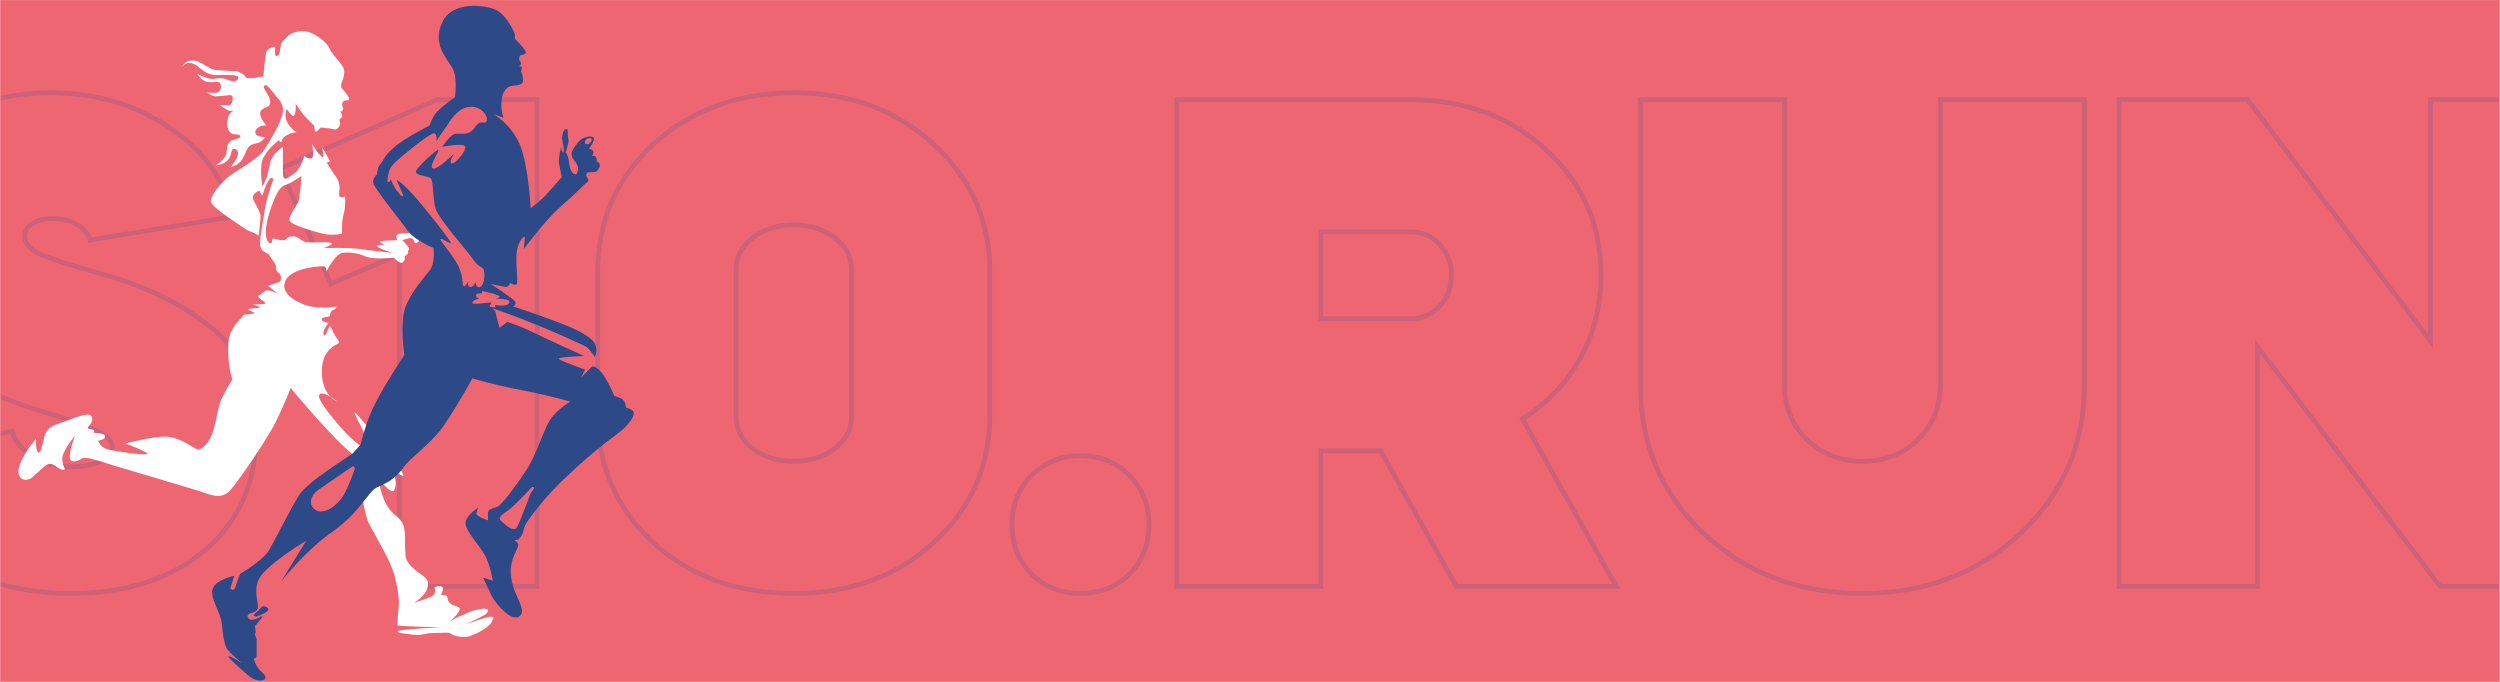 <svg xmlns="http://www.w3.org/2000/svg" xmlns:xlink="http://www.w3.org/1999/xlink" width="1100" zoomAndPan="magnify" viewBox="0 0 824.88 225" height="300" preserveAspectRatio="xMidYMid meet" version="1.0"><rect x="0" y="0" width="824.88" height="225" fill="#333333" stroke="none"/><defs><filter x="0%" y="0%" width="100%" height="100%" id="b556ed0727"><feColorMatrix values="0 0 0 0 1 0 0 0 0 1 0 0 0 0 1 0 0 0 1 0" color-interpolation-filters="sRGB"/></filter><clipPath id="efcdf2f563"><path d="M 0 0.016 L 824.762 0.016 L 824.762 224.984 L 0 224.984 Z M 0 0.016 " clip-rule="nonzero"/></clipPath><clipPath id="71b6599b51"><path d="M 0 20 L 824.762 20 L 824.762 224.984 L 0 224.984 Z M 0 20 " clip-rule="nonzero"/></clipPath><mask id="c788d0b896"><g filter="url(#b556ed0727)"><rect x="-82.488" width="989.856" fill="#000000" y="-22.5" height="270" fill-opacity="0.176"/></g></mask><clipPath id="fa54d373ff"><path d="M 0 1 L 824.762 1 L 824.762 185 L 0 185 Z M 0 1 " clip-rule="nonzero"/></clipPath><clipPath id="0f41555d4e"><rect x="0" width="825" y="0" height="205"/></clipPath><clipPath id="96ac971923"><path d="M 69 1 L 209.391 1 L 209.391 224.984 L 69 224.984 Z M 69 1 " clip-rule="nonzero"/></clipPath></defs><g clip-path="url(#efcdf2f563)"><path fill="#ffffff" d="M 0 0.016 L 824.879 0.016 L 824.879 232.484 L 0 232.484 Z M 0 0.016 " fill-opacity="1" fill-rule="nonzero"/><path fill="#ffffff" d="M 0 0.016 L 824.879 0.016 L 824.879 224.984 L 0 224.984 Z M 0 0.016 " fill-opacity="1" fill-rule="nonzero"/><path fill="#ef6673" d="M 0 0.016 L 824.879 0.016 L 824.879 224.984 L 0 224.984 Z M 0 0.016 " fill-opacity="1" fill-rule="nonzero"/></g><g clip-path="url(#71b6599b51)"><g mask="url(#c788d0b896)"><g transform="matrix(1, 0, 0, 1, 0, 20)"><g clip-path="url(#0f41555d4e)"><g clip-path="url(#fa54d373ff)"><path stroke-linecap="butt" transform="matrix(1.691, 0, 0, 1.691, -46.759, -42.927)" fill="none" stroke-linejoin="miter" d="M 73.029 55.814 L 45.201 60.419 C 44.847 59.162 43.988 58.146 42.618 57.372 C 41.271 56.6 39.734 56.212 38.013 56.212 C 36.377 56.212 35.042 56.533 34.005 57.173 C 32.967 57.813 32.448 58.631 32.448 59.624 C 32.448 61.149 33.619 62.408 35.959 63.402 L 39.769 64.76 C 46.746 66.835 50.281 67.874 50.369 67.874 C 57.679 70.236 63.73 73.362 68.524 77.248 C 74.596 81.864 77.634 88.832 77.634 98.152 C 77.634 107.65 74.288 115.246 67.595 120.944 C 60.904 126.553 52.213 129.358 41.525 129.358 C 31.586 129.358 22.862 126.918 15.353 122.036 C 8.11 117.245 3.45 110.773 1.373 102.625 L 29.996 97.754 C 30.548 99.741 31.907 101.389 34.072 102.692 C 36.234 103.995 38.764 104.646 41.657 104.646 C 43.842 104.646 45.697 104.293 47.222 103.586 C 48.768 102.856 49.542 101.95 49.542 100.869 C 49.542 99.499 48.371 98.362 46.03 97.456 L 42.486 96.098 C 41.049 95.479 39.372 94.894 37.449 94.342 L 32.316 92.72 C 24.629 90.003 18.435 86.789 13.731 83.079 C 7.479 78.109 4.356 71.054 4.356 61.911 C 4.356 52.878 7.392 45.6 13.466 40.081 C 19.604 34.471 27.6 31.666 37.449 31.666 C 46.24 31.666 53.98 33.928 60.671 38.457 C 67.452 42.962 71.571 48.747 73.029 55.814 Z M 105.571 63.136 L 92.154 68.967 L 82.381 46.441 L 112.924 33.023 L 132.436 33.023 L 132.436 127.999 L 105.571 127.999 Z M 144.265 94.476 L 144.265 66.548 C 144.265 56.676 147.876 48.396 155.096 41.703 C 162.516 35.012 171.661 31.666 182.527 31.666 C 193.457 31.666 202.546 35.012 209.789 41.703 C 217.122 48.396 220.789 56.676 220.789 66.548 L 220.789 94.476 C 220.789 104.524 217.122 112.85 209.789 119.453 C 202.634 126.056 193.535 129.358 182.492 129.358 C 171.471 129.358 162.341 126.056 155.096 119.453 C 147.876 112.76 144.265 104.436 144.265 94.476 Z M 171.264 66.119 L 171.264 94.906 C 171.264 97.334 172.345 99.388 174.51 101.068 C 176.674 102.745 179.334 103.586 182.492 103.586 C 185.673 103.586 188.346 102.745 190.509 101.068 C 192.697 99.388 193.79 97.334 193.79 94.906 L 193.79 66.119 C 193.79 63.688 192.697 61.634 190.509 59.957 C 188.346 58.277 185.673 57.439 182.492 57.439 C 179.334 57.439 176.674 58.277 174.51 59.957 C 172.345 61.634 171.264 63.688 171.264 66.119 Z M 225.107 115.909 C 225.107 112.109 226.377 108.93 228.916 106.367 C 231.455 103.785 234.625 102.493 238.424 102.493 C 242.312 102.493 245.514 103.785 248.03 106.367 C 250.571 108.93 251.84 112.109 251.84 115.909 C 251.84 119.818 250.571 123.041 248.03 125.583 C 245.514 128.099 242.312 129.358 238.424 129.358 C 234.625 129.358 231.455 128.099 228.916 125.583 C 226.377 123.041 225.107 119.818 225.107 115.909 Z M 257.267 33.023 L 302.883 33.023 C 313.462 33.023 322.274 36.28 329.318 42.795 C 336.473 49.311 340.052 57.45 340.052 67.211 C 340.052 73.087 338.716 78.474 336.043 83.377 C 333.37 88.259 329.595 92.233 324.713 95.303 L 343.032 127.999 L 311.826 127.999 L 297.051 101.532 L 285.359 101.532 L 285.359 127.999 L 257.267 127.999 Z M 302.883 58.797 L 285.359 58.797 L 285.359 75.757 L 302.883 75.757 C 305.135 75.757 307.023 74.951 308.548 73.341 C 310.093 71.705 310.867 69.663 310.867 67.211 C 310.867 64.848 310.093 62.861 308.548 61.248 C 307.023 59.615 305.135 58.797 302.883 58.797 Z M 406.274 88.645 L 406.274 33.023 L 434.366 33.023 L 434.366 88.91 C 434.366 100.305 430.202 109.902 421.876 117.698 C 413.549 125.472 403.28 129.358 391.067 129.358 C 378.767 129.358 368.453 125.472 360.127 117.698 C 351.888 110.011 347.771 100.416 347.771 88.91 L 347.771 33.023 L 375.863 33.023 L 375.863 88.645 C 375.863 92.907 377.309 96.463 380.201 99.312 C 383.094 102.16 386.717 103.586 391.067 103.586 C 395.417 103.586 399.04 102.16 401.933 99.312 C 404.825 96.463 406.274 92.907 406.274 88.645 Z M 468.155 127.999 L 441.123 127.999 L 441.123 33.023 L 466.232 33.023 L 501.911 80.099 L 501.911 33.023 L 528.943 33.023 L 528.943 127.999 L 503.834 127.999 L 468.155 81.191 Z M 468.155 127.999 " stroke="#2d4988" stroke-width="0.933" stroke-opacity="1" stroke-miterlimit="4"/></g></g></g></g></g><path fill="#ffffff" d="M 112.535 27.617 C 112.535 27.617 113.816 25.047 113.496 23.121 C 113.176 21.199 109.648 18.309 108.688 16.062 C 108.047 14.137 103.234 9.965 99.387 10.285 C 95.863 10.605 95.219 11.57 93.617 13.176 C 92.016 14.457 92.656 17.988 91.691 18.309 C 90.41 18.949 90.73 17.668 90.73 16.062 C 91.051 14.777 88.168 16.062 87.848 17.023 C 87.523 17.988 86.883 24.727 86.883 25.047 C 87.203 25.371 86.242 25.047 84 25.691 C 81.754 26.012 80.793 25.691 80.793 25.047 C 80.473 24.727 79.188 23.766 77.906 23.445 C 76.945 23.445 74.699 23.445 71.812 23.121 C 68.609 23.121 66.363 19.914 63.477 19.914 C 60.914 19.914 59.949 22.16 59.949 22.16 C 59.949 22.16 61.234 20.234 63.156 20.875 C 65.082 21.199 65.723 22.801 68.289 24.086 C 70.531 25.047 71.172 24.727 73.738 24.727 C 76.305 24.727 78.867 24.727 78.547 25.691 C 78.547 26.973 76.625 26.973 75.02 26.332 C 73.418 25.691 72.457 25.691 70.531 26.012 C 68.609 26.332 65.082 24.406 65.082 24.406 C 65.082 24.406 66.043 26.012 67.324 26.652 C 68.609 27.617 71.812 26.652 72.457 27.293 C 73.098 27.938 73.098 30.184 71.492 30.504 C 69.891 30.824 68.289 30.504 68.289 30.504 C 68.289 30.504 69.25 31.469 70.852 31.789 C 72.457 31.789 75.02 31.469 75.02 31.469 C 75.02 31.469 76.305 31.145 76.625 31.789 C 76.945 32.75 76.625 34.996 75.02 34.676 C 73.418 34.676 72.457 34.676 72.457 34.676 C 72.457 34.676 74.699 36.281 75.66 36.602 C 76.305 36.602 77.266 36.602 77.266 36.602 C 77.266 36.602 75.66 36.602 75.02 39.488 C 74.379 42.059 75.66 44.305 77.266 44.305 C 78.867 44.305 79.508 44.625 79.188 45.266 C 78.867 45.91 76.625 45.91 75.66 46.871 C 74.699 48.156 75.02 48.156 74.699 50.402 C 74.379 52.648 71.172 54.574 71.172 54.574 C 71.172 54.574 73.098 54.574 75.02 52.969 C 76.625 51.363 75.984 48.797 77.266 49.117 C 78.227 49.117 78.867 50.402 78.227 51.684 C 77.906 52.969 75.984 55.215 75.984 55.215 C 75.984 55.215 78.547 54.574 79.828 52.648 C 81.113 50.402 81.434 48.797 82.395 48.156 C 83.035 47.512 84 47.512 84.961 47.191 C 86.242 46.871 87.523 45.266 87.523 45.266 C 87.523 45.266 83.355 45.266 84.32 43.02 C 85.281 41.094 87.848 41.414 87.848 41.414 C 87.848 41.414 84.641 37.887 86.242 36.281 C 87.848 34.996 89.129 35.641 89.129 33.391 C 88.809 31.145 86.242 28.898 87.203 28.258 C 87.848 27.293 89.77 30.184 91.371 32.109 C 93.297 34.035 93.938 36.281 92.656 39.168 C 91.691 42.059 88.488 47.512 86.883 49.758 C 85.602 52.008 78.227 56.18 75.66 58.102 C 73.098 60.027 68.93 64.844 69.57 66.77 C 69.891 68.371 80.152 75.113 81.754 76.074 C 83.676 76.719 85.281 77.68 85.281 77.68 C 85.281 77.68 85.922 72.867 85.922 71.262 C 85.922 69.656 83.035 65.805 83.355 64.844 C 83.676 63.559 85.602 62.918 85.602 62.918 C 85.602 62.918 86.242 64.523 86.562 64.523 C 86.562 64.523 87.523 60.992 88.488 59.707 C 89.449 58.102 90.09 58.746 90.09 59.387 C 89.77 60.027 87.523 66.77 87.203 69.977 C 86.883 72.867 85.281 79.605 85.922 81.531 C 86.242 83.137 88.168 83.457 88.809 84.098 C 89.129 85.062 91.371 87.309 91.051 88.59 C 91.051 89.875 92.336 90.195 92.336 90.516 C 92.656 90.836 92.977 92.762 92.016 93.086 C 91.051 93.406 88.168 94.367 88.488 94.367 C 88.809 94.688 91.691 96.934 91.691 96.934 C 91.691 96.934 88.488 95.332 87.523 95.973 C 86.562 96.613 85.922 97.258 85.281 97.578 C 84.32 97.898 87.523 99.504 87.523 100.145 C 87.523 100.465 83.355 100.465 83.355 100.465 C 83.355 100.465 85.602 101.105 85.602 101.43 C 85.602 101.75 81.754 101.75 81.754 102.07 C 81.754 102.391 84 103.031 84 103.355 C 83.676 103.676 80.473 103.676 80.152 103.996 C 80.152 104.637 77.586 106.562 76.625 108.809 C 75.34 110.734 75.02 113.625 75.34 118.117 C 75.66 122.93 76.625 125.176 76.625 125.176 C 76.625 125.176 73.738 129.668 72.457 133.199 C 71.492 136.41 70.852 141.863 69.25 144.754 C 67.645 147.641 65.723 148.605 65.082 148.281 C 64.441 148.281 59.629 144.434 55.141 144.109 C 50.652 143.789 41.355 146.355 41.355 146.355 C 41.355 146.355 50.012 149.566 48.41 149.887 C 46.484 150.207 38.148 148.926 35.262 148.281 C 32.699 147.32 32.379 145.395 32.379 145.395 C 32.379 145.395 34.621 145.074 34.621 144.109 C 34.941 142.828 30.773 142.828 30.773 142.828 C 30.773 142.828 31.414 142.184 30.773 141.863 C 29.812 141.543 28.852 141.543 28.852 141.223 C 28.852 140.902 31.094 139.297 30.133 137.371 C 29.172 135.766 24.359 138.012 19.871 139.617 C 15.703 140.902 15.062 142.184 14.422 144.754 C 13.781 147 13.461 149.887 12.496 149.246 C 11.535 148.281 11.855 144.754 11.855 144.754 C 11.855 144.754 7.047 150.207 6.086 154.703 C 5.445 158.875 9.293 159.195 11.215 156.949 C 13.461 155.023 15.383 152.777 16.668 153.098 C 17.949 153.098 19.23 155.023 20.836 155.023 C 22.117 155.023 20.191 153.738 20.516 150.852 C 21.156 147.961 24.684 143.789 24.684 143.789 C 24.684 143.789 22.438 149.566 23.078 151.492 C 23.719 153.098 26.285 151.812 27.246 151.172 C 28.531 150.852 31.094 151.492 37.828 153.738 C 44.562 155.664 61.555 160.801 64.762 161.762 C 68.289 162.723 72.457 165.293 75.66 162.082 C 78.547 158.875 88.488 144.434 91.051 138.977 C 93.617 133.84 95.863 128.066 95.863 128.066 C 95.863 128.066 112.855 148.605 118.625 151.492 C 118.625 151.492 118.945 168.5 122.152 173.637 C 125.039 179.09 128.566 184.547 130.168 190.004 C 131.453 195.457 131.773 198.348 131.453 200.914 C 131.129 203.801 131.129 206.051 131.129 206.371 C 131.453 206.691 145.559 207.012 145.559 207.012 C 145.559 207.012 131.453 207.652 131.129 208.297 C 131.129 208.617 131.453 208.938 134.977 209.258 C 138.824 209.898 139.469 209.258 141.711 208.938 C 143.637 208.938 148.125 208.617 148.445 208.938 C 148.766 209.258 150.367 210.223 153.574 210.223 C 156.461 209.898 161.91 206.691 162.23 205.086 C 162.871 203.801 163.195 203.801 161.91 203.48 C 160.629 203.48 153.574 206.051 153.574 206.051 C 153.574 206.051 159.023 203.48 159.988 202.84 C 160.949 202.199 161.59 200.914 160.309 200.914 C 159.023 200.594 155.18 201.555 152.934 202.84 C 150.367 203.801 148.445 205.086 148.445 205.086 C 148.445 205.086 151.652 202.199 151.652 200.914 C 151.652 199.953 148.766 199.953 148.125 198.668 C 147.16 197.383 148.125 196.742 146.84 196.422 C 145.879 196.102 145.238 196.742 145.559 196.102 C 145.559 195.781 146.84 193.855 145.559 193.531 C 144.277 193.211 143.316 193.855 143.316 193.855 C 143.316 193.855 143.957 195.457 142.992 196.422 C 142.352 197.062 136.582 198.988 136.582 198.988 C 136.582 198.988 140.75 196.422 141.07 193.531 C 141.711 190.645 139.469 190.324 136.582 187.758 C 134.016 185.512 133.695 184.227 133.695 181.98 C 133.375 179.734 134.016 176.523 133.055 173.316 C 131.773 170.105 129.848 170.746 127.281 166.254 C 125.039 161.762 125.039 157.91 125.039 157.91 C 125.039 157.91 129.207 164.008 130.168 161.441 C 131.453 158.551 128.887 154.059 128.887 154.059 C 128.887 154.059 132.414 157.59 133.055 156.949 C 133.695 155.984 117.984 136.41 117.023 136.086 C 116.062 135.766 123.434 147.32 120.551 147.641 C 117.664 148.281 104.84 132.879 105.16 130.633 C 105.801 128.066 111.25 132.559 111.25 132.559 C 111.25 132.559 106.121 130.633 106.121 122.609 C 106.121 114.586 111.895 113.625 111.895 112.98 C 111.895 112.34 110.93 111.699 109.969 109.773 C 109.328 107.848 108.688 107.527 108.688 107.527 C 108.688 107.527 107.082 112.02 106.762 110.414 C 106.121 109.129 108.367 106.562 108.367 106.562 C 108.367 106.562 105.801 106.242 106.121 105.277 C 106.121 104.637 108.367 104.637 108.688 104.316 C 109.008 103.996 108.688 103.031 109.648 102.391 C 110.93 102.07 110.93 101.105 110.93 101.105 C 110.93 101.105 104.199 102.391 99.387 100.145 C 94.898 98.219 92.016 95.008 94.898 91.48 C 97.785 88.27 106.121 87.629 107.082 87.949 C 107.727 88.27 107.727 89.555 107.727 89.555 C 107.727 89.555 110.289 84.098 112.855 83.457 C 115.418 83.137 117.984 83.457 120.871 84.738 C 123.758 85.703 128.887 85.062 129.848 85.062 C 130.488 85.383 132.094 87.629 133.055 86.344 C 134.016 85.383 133.055 84.738 133.695 84.418 C 134.336 84.098 134.656 83.457 134.656 83.137 C 134.336 82.816 134.977 82.492 134.977 82.172 C 134.977 81.531 132.734 79.285 132.734 79.285 C 132.734 79.285 135.621 78 136.262 78.965 C 136.902 79.926 136.582 80.246 137.223 80.246 C 138.184 79.926 139.469 78 138.824 77.359 C 137.863 76.719 131.773 76.719 131.129 77.359 C 130.168 78 131.129 79.285 131.129 79.285 C 131.129 79.285 126.641 79.285 125.68 79.605 C 124.398 79.605 126.961 80.891 126.961 80.891 C 126.961 80.891 124.398 80.566 124.398 81.211 C 124.398 81.852 129.527 83.457 129.527 83.457 C 129.527 83.457 126.32 83.137 121.191 82.492 C 116.062 81.531 106.762 81.852 106.762 81.852 C 106.762 81.852 110.289 80.566 109.328 80.246 C 108.367 79.605 102.914 80.246 100.992 79.926 C 99.066 79.605 98.426 77.68 96.184 78 C 94.258 78 94.898 79.285 93.297 79.285 C 91.691 79.285 90.09 78.32 89.77 78.965 C 89.449 79.285 90.09 80.246 89.129 80.246 C 88.168 80.246 86.562 77.68 88.809 70.297 C 91.051 63.238 92.656 61.312 94.258 60.992 C 96.184 60.352 99.387 58.102 99.387 58.102 C 99.387 58.102 99.066 64.199 98.426 66.449 C 97.465 68.695 94.898 71.582 95.539 72.867 C 95.863 74.148 104.199 76.719 107.727 77.359 C 111.25 77.68 112.855 77.039 112.855 77.039 C 112.855 77.039 112.535 74.469 113.176 71.262 C 114.137 68.371 113.816 64.844 113.816 64.844 C 113.816 64.844 111.895 65.484 111.895 64.523 C 111.574 63.559 112.855 60.672 110.609 58.102 C 108.688 55.215 107.727 53.609 107.727 53.609 C 107.727 53.609 109.008 53.609 108.688 52.969 C 108.367 52.008 106.121 48.477 106.121 48.477 C 106.121 48.477 107.402 52.648 106.121 51.684 C 104.84 50.723 102.914 47.512 102.914 47.512 C 102.914 47.512 103.879 52.328 102.594 52.328 C 100.992 52.328 100.352 51.363 100.352 51.363 C 100.352 51.363 99.387 55.535 97.145 57.141 C 94.898 58.746 93.297 60.352 93.297 56.82 C 93.297 53.289 93.297 48.477 93.297 48.477 C 93.297 48.477 89.77 50.723 89.129 53.609 C 88.488 56.5 88.168 57.461 88.168 58.102 C 87.848 58.746 86.562 61.633 86.562 61.633 C 86.562 61.633 85.281 55.215 86.883 52.008 C 88.488 48.797 92.016 46.23 92.016 46.23 C 92.016 46.23 92.336 47.191 92.656 46.871 C 92.977 46.871 92.977 45.266 94.578 44.625 C 96.184 43.66 97.785 43.66 97.785 43.66 C 97.785 43.66 94.898 41.738 94.258 39.168 C 93.938 36.922 94.578 35.961 94.578 35.961 C 94.578 35.961 96.824 39.488 97.145 37.887 C 97.785 36.281 97.465 34.035 97.465 34.035 C 97.465 34.035 99.066 36.922 100.992 38.848 C 102.914 40.773 103.555 41.414 103.555 41.414 C 103.555 41.414 103.879 43.02 103.879 43.34 C 104.199 43.984 105.48 42.379 105.801 42.059 C 105.801 42.059 109.328 42.379 110.289 42.699 C 111.25 43.02 112.215 41.414 112.215 40.773 C 111.895 39.812 111.895 39.168 112.215 39.168 C 112.535 38.848 112.855 38.848 112.855 38.207 C 112.855 37.562 112.215 36.922 112.215 36.922 C 112.215 36.922 113.176 36.602 113.176 35.961 C 113.176 35.641 112.855 34.996 112.855 34.355 C 112.855 33.715 113.496 33.07 114.137 33.07 C 114.777 33.07 115.418 33.391 115.098 32.43 C 115.098 31.789 112.855 29.219 112.535 28.898 C 112.535 28.578 112.535 27.617 112.535 27.617 Z M 112.535 27.617 " fill-opacity="1" fill-rule="evenodd"/><g clip-path="url(#96ac971923)"><path fill="#2d4988" d="M 175.059 68.695 C 175.059 68.695 174.414 54.895 171.531 47.832 C 168.324 40.453 162.551 37.562 162.551 37.562 L 166.078 38.848 C 166.078 38.848 165.117 36.281 165.438 33.391 C 165.758 30.504 166.719 29.219 168.004 28.578 C 169.605 27.938 171.852 28.578 172.492 26.973 C 172.812 25.691 171.852 23.445 171.852 23.445 C 171.852 23.445 172.172 22.801 172.172 22.16 C 171.852 21.84 171.211 21.84 171.211 21.84 C 171.211 21.84 171.852 21.52 171.852 20.875 C 171.852 20.234 171.211 19.914 171.211 19.594 C 171.211 18.949 171.531 18.309 171.531 18.309 C 171.531 18.309 173.453 17.988 173.453 17.348 C 173.773 16.703 169.926 12.852 169.926 12.852 C 169.926 12.852 169.605 12.211 169.926 11.57 C 169.926 11.25 167.684 5.793 164.156 3.547 C 160.949 1.621 149.086 0.016 145.879 7.398 C 142.352 14.777 147.805 19.594 149.406 22.801 C 151.008 26.012 150.047 32.109 150.047 32.109 C 150.047 32.109 144.918 35.641 143.316 37.887 C 142.031 40.133 141.711 41.414 141.711 41.414 C 141.711 41.414 132.734 45.91 129.848 48.797 C 126.641 51.363 126.641 52.969 125.359 54.254 C 124.398 55.215 124.398 57.461 124.398 57.461 C 124.398 57.461 122.793 58.746 123.113 60.352 C 123.434 62.277 132.734 73.508 134.656 76.395 C 136.902 79.285 142.992 81.852 142.992 81.852 C 142.992 81.852 143.637 86.988 141.711 89.234 C 139.789 91.801 135.621 96.293 133.695 101.43 C 131.773 106.883 133.375 117.152 133.375 117.152 C 133.375 117.152 126.961 126.781 124.078 132.559 C 120.871 138.336 118.945 146.68 118.945 146.68 C 118.945 146.68 117.023 148.926 116.383 149.566 C 115.418 150.531 101.312 158.875 98.426 163.688 C 95.539 168.5 90.73 178.129 88.488 181.98 C 85.922 185.512 79.188 189.359 79.188 189.359 C 79.188 189.359 77.906 192.57 77.586 193.855 C 77.266 194.816 76.305 194.816 75.984 194.176 C 75.984 193.855 77.266 190.004 77.266 190.004 C 77.266 190.004 71.172 191.285 70.211 194.176 C 68.93 196.742 72.457 201.555 73.098 205.406 C 73.418 209.258 74.059 213.75 75.34 214.715 C 76.305 215.996 79.828 218.887 79.828 218.887 C 79.828 218.887 75.34 215.996 75.34 216.641 C 75.02 216.961 79.828 221.133 82.074 223.059 C 84.32 224.984 87.203 224.984 87.523 223.699 C 87.848 222.738 85.602 221.453 84.961 220.168 C 84 218.887 83.676 217.281 83.676 217.281 C 83.676 217.281 84.32 217.602 84.641 216.32 C 84.641 215.035 84.641 210.863 84.641 210.863 L 84 209.258 C 84 209.258 84.32 208.938 84.32 208.617 C 84.32 207.977 84 206.691 84 206.691 C 84 206.691 84.641 206.051 85.602 204.766 C 86.562 203.801 86.562 203.16 86.562 203.16 C 86.562 203.16 82.715 205.727 81.754 203.801 C 81.113 201.879 84 202.84 84.961 200.914 C 85.602 198.988 82.715 193.855 86.562 189.359 C 90.73 184.547 100.992 178.449 100.992 178.449 L 92.656 191.93 C 92.656 191.93 101.312 181.016 109.969 175.242 C 118.625 169.145 121.512 162.082 124.398 160.801 C 127.281 159.516 130.168 158.23 132.734 154.703 C 134.977 151.172 142.992 146.035 147.16 139.297 C 151.652 132.559 155.82 124.855 155.82 124.855 C 155.82 124.855 161.91 126.781 171.852 128.707 C 181.789 130.633 188.203 132.559 188.203 132.559 C 188.203 132.559 182.75 135.445 180.508 140.262 C 178.262 145.074 176.02 152.133 172.812 156.305 C 169.926 160.801 165.438 166.574 164.156 167.219 C 162.551 167.859 161.27 167.859 160.949 169.145 C 160.949 170.426 160.949 171.711 160.949 171.711 C 160.949 171.711 157.102 170.426 157.102 169.465 C 157.422 168.18 157.742 167.539 157.742 167.539 C 157.742 167.539 153.574 170.105 153.574 172.672 C 153.574 175.242 157.742 179.414 159.988 183.262 C 161.91 187.113 162.551 191.609 162.551 191.609 L 159.348 190.645 C 159.348 190.645 160.949 193.855 162.23 196.742 C 163.836 199.629 168.645 205.086 171.211 203.48 C 173.773 201.879 170.566 197.707 169.285 193.531 C 168.004 189.359 168.324 186.152 169.605 183.262 C 170.887 180.375 171.211 179.734 170.887 179.414 C 170.887 179.09 169.605 178.129 169.605 178.129 C 169.605 178.129 170.566 178.449 171.211 177.809 C 171.852 177.168 172.492 175.883 172.492 175.883 C 172.492 175.883 172.812 174.277 173.133 173.637 C 173.133 172.672 180.508 163.047 186.922 157.27 C 193.332 151.172 198.461 147 203.273 143.469 C 208.082 139.938 209.363 137.051 209.043 136.086 C 209.043 135.125 206.477 134.484 206.477 134.484 C 206.477 134.484 206.477 132.879 205.516 131.914 C 204.875 131.273 202.629 130.633 202.629 130.633 C 202.629 130.633 200.707 125.816 198.461 122.93 C 196.219 120.363 195.258 121.004 195.258 121.004 L 191.73 124.535 L 193.012 121.969 C 193.012 121.969 184.676 119.078 184.355 118.438 C 183.715 117.797 192.691 117.473 192.691 117.473 C 192.691 117.473 179.227 111.375 175.379 109.453 C 171.531 107.527 167.363 106.242 167.363 106.242 L 164.797 108.168 C 164.797 108.168 163.516 103.676 163.516 103.031 C 163.195 102.391 162.551 101.75 162.551 101.75 C 162.551 101.75 170.887 104.637 175.379 106.562 C 179.867 108.168 193.332 114.266 193.652 114.586 C 193.973 114.906 196.219 117.473 196.219 117.797 C 196.219 118.117 197.18 115.871 196.539 114.266 C 196.219 112.34 193.652 110.414 187.883 107.848 C 181.789 105.277 169.285 101.105 169.285 101.105 C 169.285 101.105 170.566 100.465 169.926 99.504 C 169.285 98.539 161.91 93.727 161.91 93.727 C 161.91 93.727 166.398 94.688 167.043 94.688 C 167.684 94.688 168.324 93.406 168.324 93.406 C 168.324 93.406 170.566 94.688 170.566 93.406 C 170.887 92.121 169.926 85.703 170.566 82.492 C 171.211 78.965 173.133 78 173.133 78 L 172.812 82.172 C 172.812 82.172 179.227 73.508 184.035 69.016 C 189.164 64.523 192.371 61.312 193.012 60.672 C 193.973 60.027 194.293 59.707 193.973 59.066 C 193.652 58.426 193.012 57.781 193.652 57.141 C 193.973 56.5 196.219 57.141 196.859 56.5 C 197.5 55.855 198.141 54.895 197.82 54.254 C 197.82 53.609 196.859 53.289 196.859 53.289 C 196.859 53.289 196.859 52.008 196.539 51.684 C 195.898 51.363 195.258 51.363 195.258 51.363 C 195.258 51.363 196.219 50.402 195.578 49.758 C 195.258 49.117 194.293 49.117 194.293 49.117 C 194.293 49.117 196.219 46.551 195.898 45.586 C 195.578 44.625 193.012 44.945 191.41 46.23 C 190.125 47.512 188.844 49.438 188.844 49.758 C 188.523 49.758 188.203 51.684 189.484 52.969 C 190.445 54.254 191.09 55.215 190.445 56.82 C 190.125 58.426 188.203 57.141 187.883 54.574 C 187.562 51.684 186.922 50.402 186.598 50.402 C 186.598 50.082 187.562 47.512 187.562 46.23 C 187.242 44.945 187.242 42.699 187.242 42.699 C 187.242 42.699 185.957 42.059 185.637 44.305 C 185.637 44.945 185.316 45.266 185.316 45.586 C 185.637 46.23 185.637 46.551 185.637 47.191 C 185.957 48.156 186.277 50.402 185.637 50.402 C 185.637 50.402 185.316 49.438 184.996 48.477 C 184.996 49.438 184.996 49.758 184.676 50.082 C 184.676 50.723 184.355 52.008 184.355 53.609 C 184.676 55.535 185.316 58.426 185.316 58.426 C 185.316 58.426 179.867 64.844 178.582 65.805 C 177.621 66.77 175.059 68.695 175.059 68.695 Z M 83.676 202.84 C 83.676 202.84 85.922 200.914 86.242 200.273 C 86.883 199.629 88.809 200.594 88.488 201.234 C 88.168 202.199 84.641 203.48 84.641 203.48 C 84.641 203.48 83.676 203.48 83.676 202.84 Z M 160.629 39.168 C 160.629 40.453 159.988 40.453 159.988 40.453 C 157.102 40.133 157.422 41.414 155.82 43.02 C 153.895 44.945 151.008 43.66 149.727 44.305 C 148.125 44.945 145.879 48.477 145.879 48.477 C 145.879 48.477 151.973 47.191 153.254 48.156 C 154.535 49.117 150.047 54.254 149.086 53.93 C 147.805 53.93 149.727 50.723 149.727 50.723 C 149.727 50.723 143.957 56.5 142.672 55.535 C 141.391 54.895 144.918 50.082 144.598 49.438 C 144.277 49.117 136.902 55.535 137.223 56.82 C 137.223 57.781 140.75 58.102 142.031 58.746 C 142.992 59.387 142.672 64.844 143.637 68.695 C 144.598 72.223 154.215 82.816 156.141 85.703 C 158.062 88.59 159.668 87.949 159.668 89.555 C 159.988 91.16 159.668 94.047 158.383 94.688 C 157.102 95.332 156.781 93.086 156.781 93.086 C 156.781 93.086 156.461 94.688 155.18 94.688 C 153.895 94.688 154.535 92.762 154.535 92.762 C 154.535 92.762 153.254 95.008 152.934 94.367 C 152.293 93.727 152.934 92.121 151.652 88.914 C 150.688 85.703 145.238 79.605 145.238 78.965 C 145.559 78.32 148.445 80.566 148.766 80.246 C 149.086 79.926 139.789 68.051 135.941 63.879 C 132.094 59.707 130.809 59.387 130.809 59.387 L 133.055 64.523 C 133.055 64.523 132.734 65.484 131.453 63.559 C 129.848 61.953 128.887 59.066 128.887 59.066 C 128.887 59.066 128.566 60.352 127.926 60.027 C 127.605 59.707 127.926 57.781 128.566 55.855 C 129.207 54.254 132.094 52.008 134.016 50.402 C 135.941 48.797 142.352 43.66 143.316 43.984 C 144.277 44.305 143.957 46.551 143.957 46.551 C 143.957 46.551 144.918 44.945 146.84 42.379 C 148.766 39.488 150.688 35.961 154.535 35.316 C 158.383 34.676 160.629 37.887 160.629 39.168 Z M 162.871 96.934 C 164.156 97.578 165.117 97.578 164.797 97.898 C 164.797 98.219 163.516 98.539 163.516 98.539 C 163.516 98.539 168.004 98.539 168.004 99.504 C 168.324 100.465 166.398 101.105 164.477 100.785 C 162.551 100.465 163.516 101.43 163.516 101.43 C 163.195 101.43 161.59 101.43 161.59 101.105 C 161.59 100.465 162.551 99.824 161.59 99.824 C 160.949 99.824 155.5 100.785 155.82 99.824 C 156.141 98.859 158.062 98.539 158.062 98.539 C 158.062 98.539 156.781 98.219 157.102 97.258 C 157.422 96.293 159.348 97.578 159.023 95.973 C 159.023 95.973 161.27 96.613 162.871 96.934 Z M 165.438 172.031 C 164.156 171.07 165.117 170.105 167.043 168.82 C 169.285 167.539 175.379 160.801 175.379 160.801 C 177.301 160.156 175.059 162.723 175.059 162.723 C 175.059 162.723 171.531 172.352 170.566 173.957 C 169.605 175.883 166.398 172.992 165.438 172.031 Z M 104.84 161.762 C 107.082 160.156 116.062 154.059 116.062 154.059 C 117.023 153.418 117.023 154.703 117.023 154.703 C 117.023 154.703 115.098 160.477 113.176 163.688 C 110.93 167.219 106.441 170.105 103.879 168.18 C 101.312 166.254 102.914 163.047 104.84 161.762 Z M 194.613 47.191 C 193.973 47.832 192.691 47.832 193.012 46.551 C 193.332 45.586 194.613 45.586 194.613 45.586 C 195.578 45.586 195.258 46.551 194.613 47.191 Z M 194.613 47.191 " fill-opacity="1" fill-rule="evenodd"/></g></svg>
